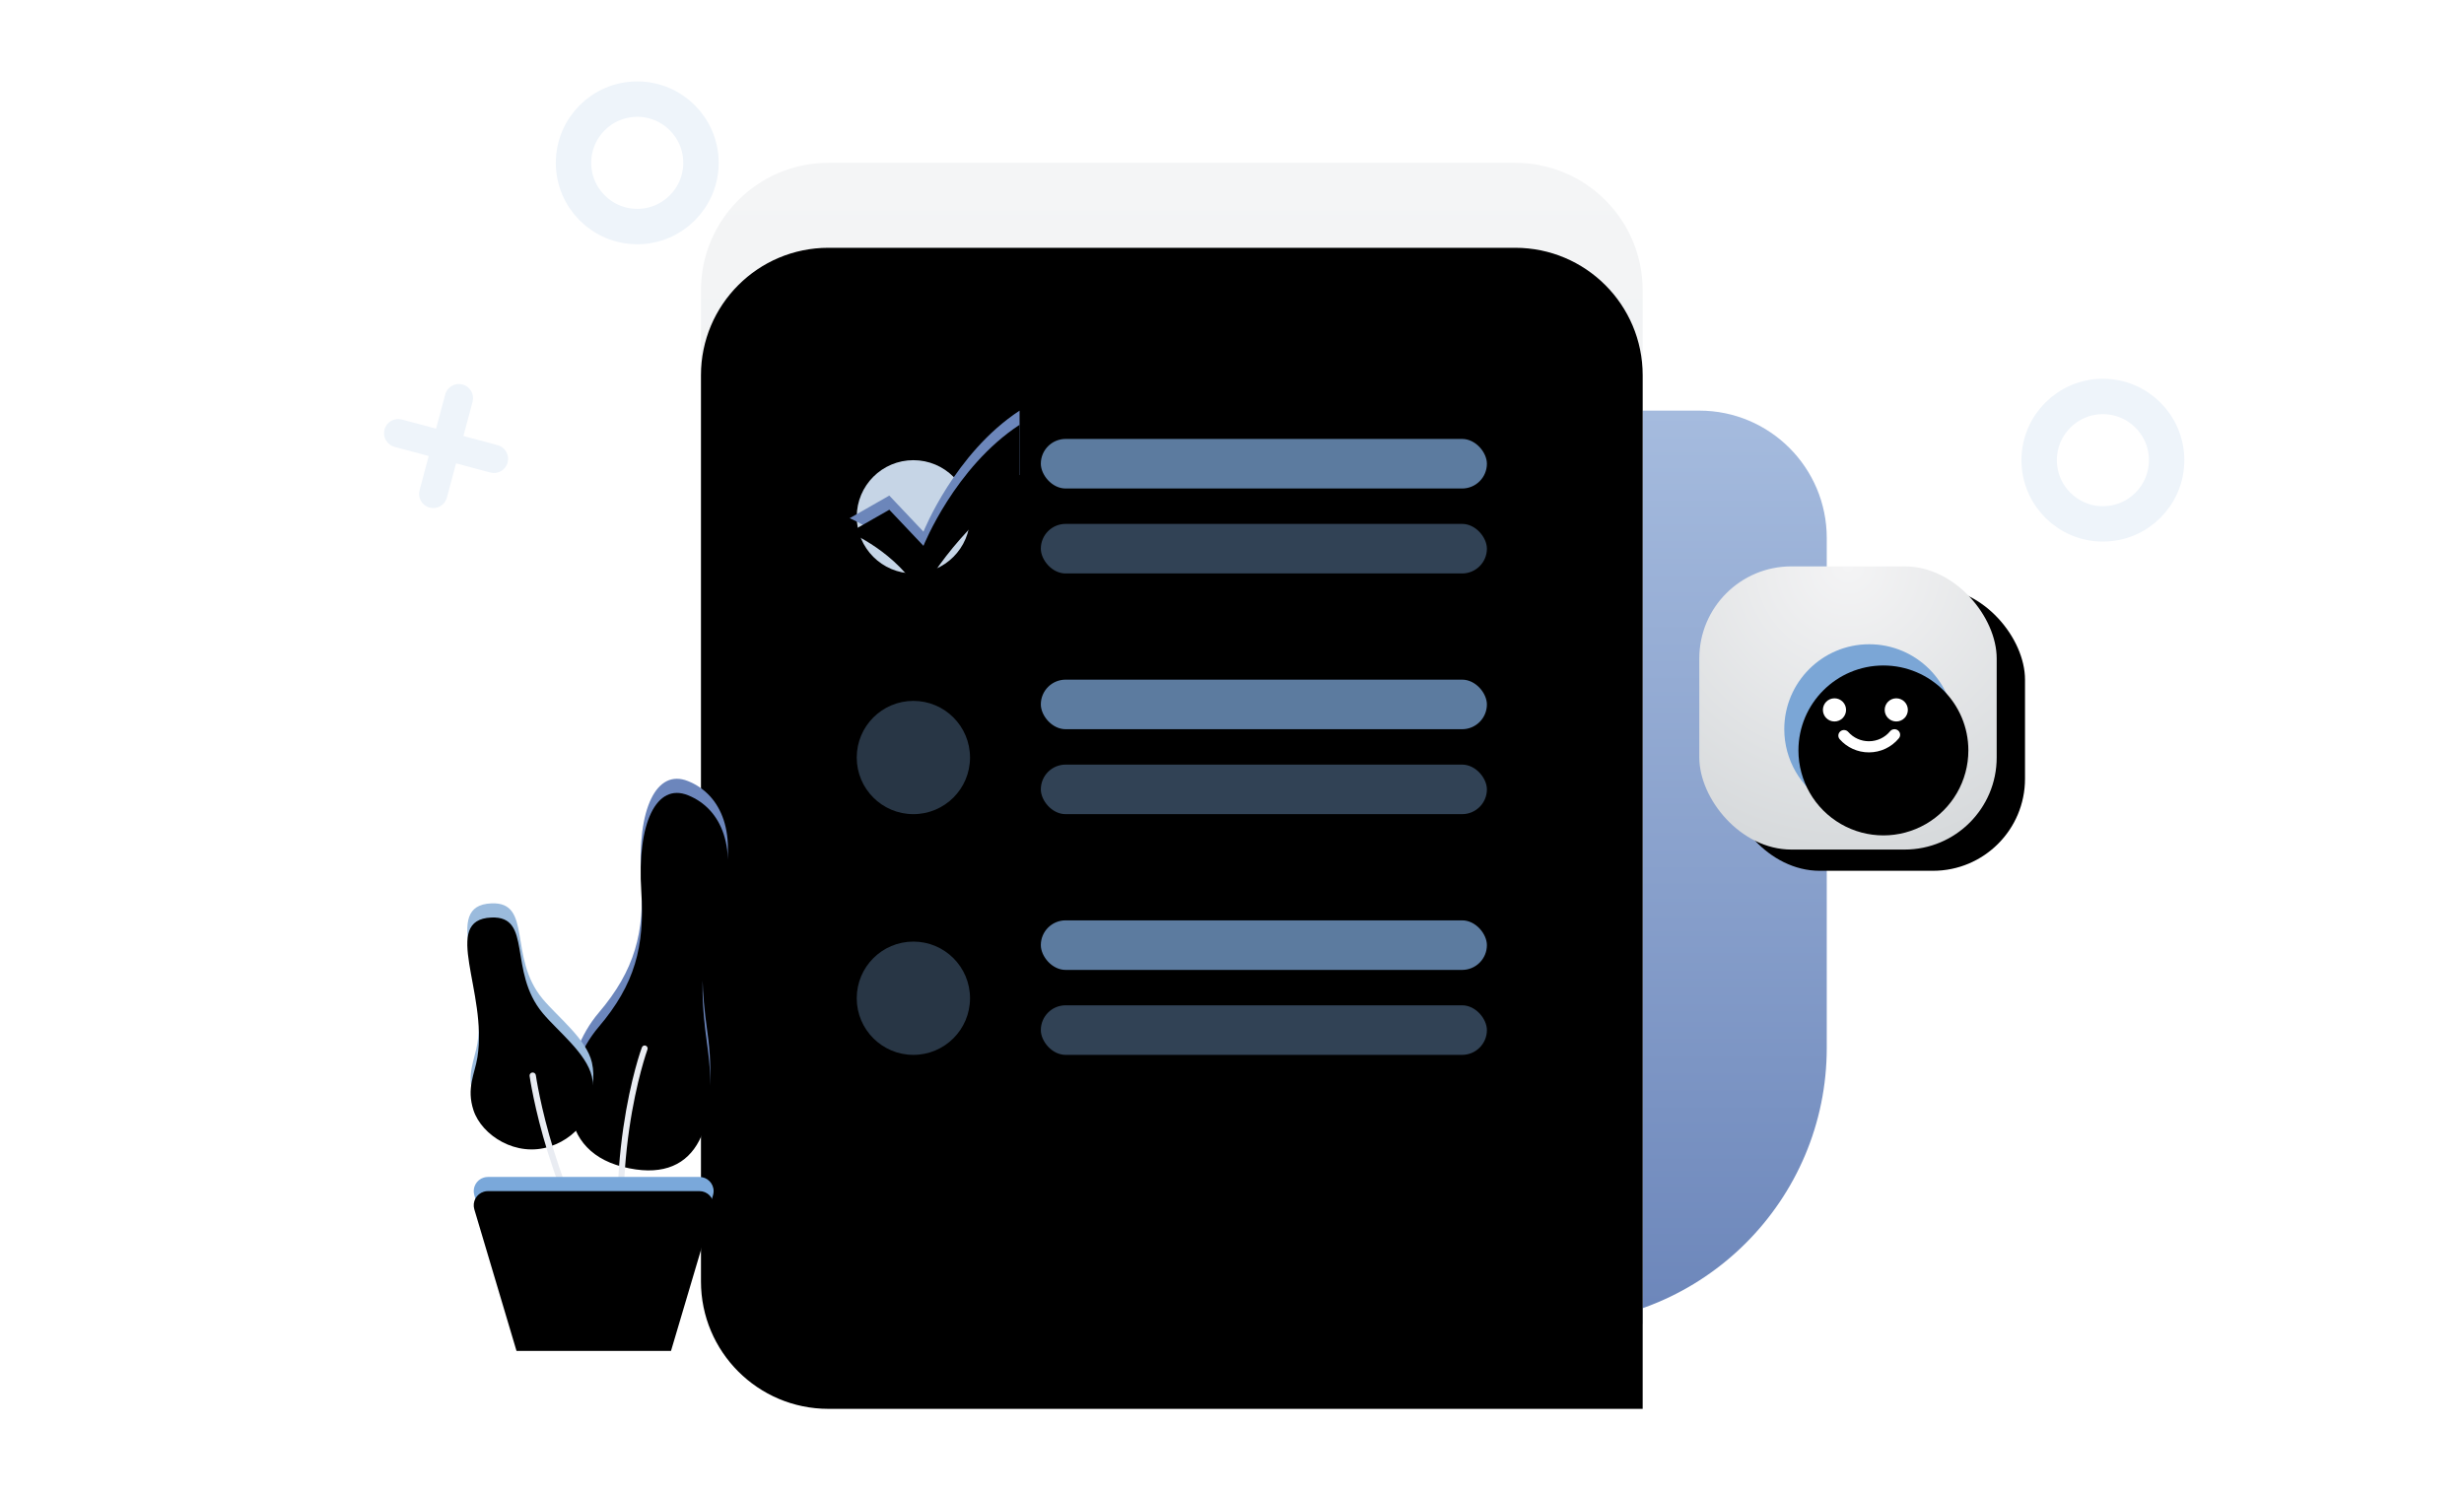 <?xml version="1.0" encoding="UTF-8"?>
<svg width="348px" height="211px" viewBox="0 0 348 211" version="1.1" xmlns="http://www.w3.org/2000/svg" xmlns:xlink="http://www.w3.org/1999/xlink">
    <title>编组 8</title>
    <defs>
        <rect id="path-1" x="0" y="0" width="348" height="211" rx="18"></rect>
        <linearGradient x1="50%" y1="0%" x2="50%" y2="100%" id="linearGradient-3">
            <stop stop-color="#A5BBDE" offset="0%"></stop>
            <stop stop-color="#6C86BA" offset="100%"></stop>
        </linearGradient>
        <linearGradient x1="50%" y1="0%" x2="50%" y2="100%" id="linearGradient-4">
            <stop stop-color="#F4F5F6" offset="0%"></stop>
            <stop stop-color="#E8EAEC" offset="91.644%"></stop>
            <stop stop-color="#CDD6DF" offset="100%"></stop>
        </linearGradient>
        <path d="M118,23 L215,23 C224.941,23 233,31.059 233,41 L233,187 L233,187 L118,187 C108.059,187 100,178.941 100,169 L100,41 C100,31.059 108.059,23 118,23 Z" id="path-5"></path>
        <filter x="-7.1%" y="-5.8%" width="114.3%" height="111.6%" filterUnits="objectBoundingBox" id="filter-6">
            <feGaussianBlur stdDeviation="3.5" in="SourceAlpha" result="shadowBlurInner1"></feGaussianBlur>
            <feOffset dx="0" dy="12" in="shadowBlurInner1" result="shadowOffsetInner1"></feOffset>
            <feComposite in="shadowOffsetInner1" in2="SourceAlpha" operator="arithmetic" k2="-1" k3="1" result="shadowInnerInner1"></feComposite>
            <feColorMatrix values="0 0 0 0 1   0 0 0 0 1   0 0 0 0 1  0 0 0 0.5 0" type="matrix" in="shadowInnerInner1"></feColorMatrix>
        </filter>
        <filter x="-66.7%" y="-66.7%" width="233.3%" height="233.3%" filterUnits="objectBoundingBox" id="filter-7">
            <feOffset dx="0" dy="4" in="SourceAlpha" result="shadowOffsetOuter1"></feOffset>
            <feGaussianBlur stdDeviation="2" in="shadowOffsetOuter1" result="shadowBlurOuter1"></feGaussianBlur>
            <feColorMatrix values="0 0 0 0 0.424   0 0 0 0 0.525   0 0 0 0 0.729  0 0 0 0.762 0" type="matrix" in="shadowBlurOuter1" result="shadowMatrixOuter1"></feColorMatrix>
            <feMerge>
                <feMergeNode in="shadowMatrixOuter1"></feMergeNode>
                <feMergeNode in="SourceGraphic"></feMergeNode>
            </feMerge>
        </filter>
        <path d="M0,15.197 C0,15.197 6.705,17.981 10.037,24 C14.04,16.552 21.724,9.604 24,9.09 C24,6.008 24,4.74 24,0 C14.829,6.019 10.425,17.101 10.425,17.101 L5.6,12 L0,15.197 Z" id="path-8"></path>
        <filter x="-10.4%" y="-10.4%" width="120.8%" height="120.8%" filterUnits="objectBoundingBox" id="filter-9">
            <feGaussianBlur stdDeviation="1.5" in="SourceAlpha" result="shadowBlurInner1"></feGaussianBlur>
            <feOffset dx="0" dy="2" in="shadowBlurInner1" result="shadowOffsetInner1"></feOffset>
            <feComposite in="shadowOffsetInner1" in2="SourceAlpha" operator="arithmetic" k2="-1" k3="1" result="shadowInnerInner1"></feComposite>
            <feColorMatrix values="0 0 0 0 0.519   0 0 0 0 0.679   0 0 0 0 1  0 0 0 1 0" type="matrix" in="shadowInnerInner1"></feColorMatrix>
        </filter>
        <radialGradient cx="50%" cy="0%" fx="50%" fy="0%" r="100%" gradientTransform="translate(0.5,0),scale(0.952,1),rotate(90),translate(-0.5,-0)" id="radialGradient-10">
            <stop stop-color="#F4F4F5" offset="0%"></stop>
            <stop stop-color="#D7DADC" offset="100%"></stop>
        </radialGradient>
        <rect id="path-11" x="0" y="0" width="42" height="40" rx="13"></rect>
        <filter x="-16.7%" y="-20.0%" width="152.4%" height="155.0%" filterUnits="objectBoundingBox" id="filter-12">
            <feOffset dx="4" dy="3" in="SourceAlpha" result="shadowOffsetOuter1"></feOffset>
            <feGaussianBlur stdDeviation="3" in="shadowOffsetOuter1" result="shadowBlurOuter1"></feGaussianBlur>
            <feColorMatrix values="0 0 0 0 0.424   0 0 0 0 0.525   0 0 0 0 0.737  0 0 0 0.342 0" type="matrix" in="shadowBlurOuter1"></feColorMatrix>
        </filter>
        <filter x="-56.2%" y="-56.2%" width="212.5%" height="212.5%" filterUnits="objectBoundingBox" id="filter-13">
            <feOffset dx="3" dy="3" in="SourceAlpha" result="shadowOffsetOuter1"></feOffset>
            <feGaussianBlur stdDeviation="2" in="shadowOffsetOuter1" result="shadowBlurOuter1"></feGaussianBlur>
            <feColorMatrix values="0 0 0 0 0.475   0 0 0 0 0.573   0 0 0 0 0.761  0 0 0 0.363 0" type="matrix" in="shadowBlurOuter1" result="shadowMatrixOuter1"></feColorMatrix>
            <feMerge>
                <feMergeNode in="shadowMatrixOuter1"></feMergeNode>
                <feMergeNode in="SourceGraphic"></feMergeNode>
            </feMerge>
        </filter>
        <path d="M0,12 C0,16.287 2.287,20.249 6,22.392 C9.713,24.536 14.287,24.536 18,22.392 C21.713,20.249 24,16.287 24,12 C24,5.373 18.627,0 12,0 C5.373,0 0,5.373 0,12 Z" id="path-14"></path>
        <filter x="-14.6%" y="-14.6%" width="129.2%" height="129.2%" filterUnits="objectBoundingBox" id="filter-15">
            <feGaussianBlur stdDeviation="2" in="SourceAlpha" result="shadowBlurInner1"></feGaussianBlur>
            <feOffset dx="2" dy="3" in="shadowBlurInner1" result="shadowOffsetInner1"></feOffset>
            <feComposite in="shadowOffsetInner1" in2="SourceAlpha" operator="arithmetic" k2="-1" k3="1" result="shadowInnerInner1"></feComposite>
            <feColorMatrix values="0 0 0 0 0.564   0 0 0 0 0.765   0 0 0 0 0.995  0 0 0 1 0" type="matrix" in="shadowInnerInner1"></feColorMatrix>
        </filter>
        <filter x="-62.5%" y="-29.2%" width="225.0%" height="158.4%" filterUnits="objectBoundingBox" id="filter-16">
            <feOffset dx="4" dy="1" in="SourceAlpha" result="shadowOffsetOuter1"></feOffset>
            <feGaussianBlur stdDeviation="4" in="shadowOffsetOuter1" result="shadowBlurOuter1"></feGaussianBlur>
            <feColorMatrix values="0 0 0 0 0.675   0 0 0 0 0.754   0 0 0 0 0.832  0 0 0 0.901 0" type="matrix" in="shadowBlurOuter1" result="shadowMatrixOuter1"></feColorMatrix>
            <feMerge>
                <feMergeNode in="shadowMatrixOuter1"></feMergeNode>
                <feMergeNode in="SourceGraphic"></feMergeNode>
            </feMerge>
        </filter>
        <path d="M16.684,0.333 C12.194,-1.489 9.454,4.32 10.076,13.889 C10.584,21.692 9.172,27.046 4.06,33.055 C-1.051,39.064 -2.746,50.228 7.478,52.819 C17.701,55.411 21.118,47.665 19.395,35.647 C17.701,23.629 19.565,21.749 21.316,15.94 C23.801,7.852 21.429,2.241 16.684,0.333 Z" id="path-17"></path>
        <filter x="-13.4%" y="-5.6%" width="126.9%" height="111.3%" filterUnits="objectBoundingBox" id="filter-18">
            <feGaussianBlur stdDeviation="2" in="SourceAlpha" result="shadowBlurInner1"></feGaussianBlur>
            <feOffset dx="0" dy="2" in="shadowBlurInner1" result="shadowOffsetInner1"></feOffset>
            <feComposite in="shadowOffsetInner1" in2="SourceAlpha" operator="arithmetic" k2="-1" k3="1" result="shadowInnerInner1"></feComposite>
            <feColorMatrix values="0 0 0 0 0.585   0 0 0 0 0.724   0 0 0 0 1  0 0 0 1 0" type="matrix" in="shadowInnerInner1"></feColorMatrix>
        </filter>
        <path d="M3.396,0.006 C9.265,-0.248 5.714,7.603 10.644,13.505 C12.815,16.104 16.835,19.182 17.598,22.486 C18.536,26.666 16.16,30.845 11.7,32.342 C6.917,33.924 2.047,30.789 0.873,27.231 C-0.154,24.096 1.049,22.119 1.43,19.747 C2.897,10.484 -3.792,0.317 3.396,0.006 Z" id="path-19"></path>
        <filter x="-14.0%" y="-7.6%" width="128.1%" height="115.3%" filterUnits="objectBoundingBox" id="filter-20">
            <feGaussianBlur stdDeviation="1.5" in="SourceAlpha" result="shadowBlurInner1"></feGaussianBlur>
            <feOffset dx="0" dy="2" in="shadowBlurInner1" result="shadowOffsetInner1"></feOffset>
            <feComposite in="shadowOffsetInner1" in2="SourceAlpha" operator="arithmetic" k2="-1" k3="1" result="shadowInnerInner1"></feComposite>
            <feColorMatrix values="0 0 0 0 0.647   0 0 0 0 0.818   0 0 0 0 1  0 0 0 1 0" type="matrix" in="shadowInnerInner1"></feColorMatrix>
        </filter>
        <path d="M28.547,22.565 L6.725,22.565 L0.766,2.571 C0.451,1.513 1.053,0.399 2.112,0.083 C2.297,0.028 2.49,4.79624752e-16 2.683,0 L32.564,0 C33.668,2.46162913e-15 34.564,0.895 34.564,2 C34.564,2.193 34.536,2.384 34.481,2.569 L28.547,22.565 L28.547,22.565 Z" id="path-21"></path>
        <filter x="-5.2%" y="-11.1%" width="110.3%" height="122.2%" filterUnits="objectBoundingBox" id="filter-22">
            <feGaussianBlur stdDeviation="1.5" in="SourceAlpha" result="shadowBlurInner1"></feGaussianBlur>
            <feOffset dx="0" dy="2" in="shadowBlurInner1" result="shadowOffsetInner1"></feOffset>
            <feComposite in="shadowOffsetInner1" in2="SourceAlpha" operator="arithmetic" k2="-1" k3="1" result="shadowInnerInner1"></feComposite>
            <feColorMatrix values="0 0 0 0 0.554   0 0 0 0 0.768   0 0 0 0 1  0 0 0 1 0" type="matrix" in="shadowInnerInner1"></feColorMatrix>
        </filter>
    </defs>
    <g id="官网B" stroke="none" stroke-width="1" fill="none" fill-rule="evenodd">
        <g id="人工坐席-B" transform="translate(-157, -1762)">
            <g id="编组-27" transform="translate(105, 574)">
                <g id="编组-8" transform="translate(52, 1188)">
                    <mask id="mask-2" fill="white">
                        <use xlink:href="#path-1"></use>
                    </mask>
                    <use id="矩形" fill="#FFFFFF" xlink:href="#path-1"></use>
                    <g mask="url(#mask-2)">
                        <g transform="translate(-1, 0)">
                            <rect id="矩形" stroke="none" fill="none" x="0" y="0" width="348" height="211" rx="18"></rect>
                            <path d="M207,58 L241,58 C250.941,58 259,66.059 259,76 L259,148 C259,169.539 241.539,187 220,187 L207,187 L207,187 L207,58 Z" id="矩形" stroke="none" fill="url(#linearGradient-3)" fill-rule="evenodd"></path>
                            <g id="矩形" stroke="none" fill="none">
                                <use fill="url(#linearGradient-4)" fill-rule="evenodd" xlink:href="#path-5"></use>
                                <use fill="black" fill-opacity="1" filter="url(#filter-6)" xlink:href="#path-5"></use>
                            </g>
                            <circle id="椭圆形" stroke="none" fill="#C6D5E6" fill-rule="evenodd" cx="130" cy="73" r="8"></circle>
                            <g id="对勾" filter="url(#filter-7)" stroke="none" stroke-width="1" fill="none" fill-rule="evenodd" transform="translate(121, 54)">
                                <g id="路径" fill-rule="nonzero">
                                    <use fill="#6C86BA" xlink:href="#path-8"></use>
                                    <use fill="black" fill-opacity="1" filter="url(#filter-9)" xlink:href="#path-8"></use>
                                </g>
                            </g>
                            <rect id="矩形" stroke="none" fill="#7DA8D8" fill-rule="evenodd" opacity="0.734" x="148" y="62" width="63" height="7" rx="3.5"></rect>
                            <rect id="矩形" stroke="none" fill="#7DA8D8" fill-rule="evenodd" opacity="0.392" x="148" y="74" width="63" height="7" rx="3.5"></rect>
                            <circle id="椭圆形" stroke="none" fill="#7DA8D8" fill-rule="evenodd" opacity="0.322" cx="130" cy="107" r="8"></circle>
                            <rect id="矩形" stroke="none" fill="#7DA8D8" fill-rule="evenodd" opacity="0.734" x="148" y="96" width="63" height="7" rx="3.5"></rect>
                            <rect id="矩形" stroke="none" fill="#7DA8D8" fill-rule="evenodd" opacity="0.392" x="148" y="108" width="63" height="7" rx="3.5"></rect>
                            <circle id="椭圆形" stroke="none" fill="#7DA8D8" fill-rule="evenodd" opacity="0.322" cx="130" cy="141" r="8"></circle>
                            <rect id="矩形" stroke="none" fill="#7DA8D8" fill-rule="evenodd" opacity="0.734" x="148" y="130" width="63" height="7" rx="3.5"></rect>
                            <rect id="矩形" stroke="none" fill="#7DA8D8" fill-rule="evenodd" opacity="0.392" x="148" y="142" width="63" height="7" rx="3.5"></rect>
                            <g id="编组-13" stroke="none" stroke-width="1" fill="none" fill-rule="evenodd" transform="translate(241, 80)">
                                <g id="矩形">
                                    <use fill="black" fill-opacity="1" filter="url(#filter-12)" xlink:href="#path-11"></use>
                                    <use fill="url(#radialGradient-10)" fill-rule="evenodd" xlink:href="#path-11"></use>
                                </g>
                                <g id="满意-(1)" filter="url(#filter-13)" transform="translate(9, 8)" fill-rule="nonzero">
                                    <g id="路径">
                                        <use fill="#7BA6D6" xlink:href="#path-14"></use>
                                        <use fill="black" fill-opacity="1" filter="url(#filter-15)" xlink:href="#path-14"></use>
                                    </g>
                                    <path d="M5.455,9.273 C5.455,10.176 6.187,10.909 7.091,10.909 C7.995,10.909 8.727,10.176 8.727,9.273 C8.727,8.369 7.995,7.636 7.091,7.636 C6.187,7.636 5.455,8.369 5.455,9.273 Z" id="路径" fill="#FFFFFF"></path>
                                    <path d="M14.182,9.273 C14.182,10.176 14.914,10.909 15.818,10.909 C16.722,10.909 17.455,10.176 17.455,9.273 C17.455,8.369 16.722,7.636 15.818,7.636 C14.914,7.636 14.182,8.369 14.182,9.273 L14.182,9.273 Z" id="路径" fill="#FFFFFF"></path>
                                    <path d="M11.95,15.273 C10.37,15.273 8.869,14.597 7.832,13.42 C7.543,13.092 7.578,12.595 7.911,12.31 C8.243,12.025 8.747,12.06 9.036,12.388 C9.77,13.222 10.832,13.7 11.95,13.7 C13.118,13.7 14.21,13.186 14.947,12.291 C15.225,11.954 15.727,11.902 16.069,12.176 C16.411,12.45 16.463,12.945 16.185,13.282 C15.144,14.547 13.6,15.273 11.95,15.273 L11.95,15.273 Z" id="路径" fill="#FFFFFF"></path>
                                </g>
                            </g>
                            <g id="编组-18" filter="url(#filter-16)" stroke="none" stroke-width="1" fill="none" fill-rule="evenodd" transform="translate(63, 109)">
                                <g id="r_leaf" transform="translate(14.494, 0)" fill-rule="nonzero">
                                    <g id="Path">
                                        <use fill="#6C86BC" xlink:href="#path-17"></use>
                                        <use fill="black" fill-opacity="1" filter="url(#filter-18)" xlink:href="#path-17"></use>
                                    </g>
                                    <path d="M8.692,76.941 C8.494,76.941 8.325,76.798 8.268,76.599 C3.891,55.155 10.076,38.124 10.16,37.953 C10.245,37.726 10.499,37.612 10.697,37.697 C10.923,37.783 11.036,38.039 10.951,38.238 C10.895,38.409 4.766,55.24 9.116,76.428 C9.172,76.656 9.003,76.884 8.777,76.941 C8.748,76.941 8.72,76.941 8.692,76.941 Z" id="Path" fill="#E9ECF2"></path>
                                </g>
                                <g id="l_leaf" transform="translate(0, 17.594)" fill-rule="nonzero">
                                    <g id="Path">
                                        <use fill="#9BBBDD" xlink:href="#path-19"></use>
                                        <use fill="black" fill-opacity="1" filter="url(#filter-20)" xlink:href="#path-19"></use>
                                    </g>
                                    <path d="M22.028,56.375 C21.881,56.375 21.764,56.319 21.676,56.206 C11.348,42.424 8.824,24.576 8.795,24.378 C8.766,24.152 8.942,23.926 9.176,23.898 C9.411,23.87 9.646,24.039 9.675,24.265 C9.705,24.435 12.199,42.114 22.41,55.698 C22.556,55.895 22.498,56.15 22.321,56.291 C22.204,56.347 22.116,56.375 22.028,56.375 Z" id="Path" fill="#E9ECF2"></path>
                                </g>
                                <g id="pot" transform="translate(0.223, 56.246)" fill-rule="nonzero">
                                    <g id="Path">
                                        <use fill="#7AA8DA" xlink:href="#path-21"></use>
                                        <use fill="black" fill-opacity="1" filter="url(#filter-22)" xlink:href="#path-21"></use>
                                    </g>
                                </g>
                            </g>
                            <path d="M64,54 C65.105,54 66,54.895 66,56 L65.999,60.999 L71,61 C72.105,61 73,61.895 73,63 C73,64.105 72.105,65 71,65 L65.999,64.999 L66,70 C66,71.105 65.105,72 64,72 C62.895,72 62,71.105 62,70 L61.999,64.999 L57,65 C55.895,65 55,64.105 55,63 C55,61.895 55.895,61 57,61 L61.999,60.999 L62,56 C62,54.895 62.895,54 64,54 Z" id="形状结合" stroke="none" fill="#EEF4FA" fill-rule="evenodd" transform="translate(64, 63) rotate(-345) translate(-64, -63) "></path>
                            <circle id="椭圆形" stroke="#EEF4FA" stroke-width="5" fill="none" cx="91" cy="23" r="9"></circle>
                            <circle id="椭圆形" stroke="#EEF4FA" stroke-width="5" fill="none" cx="298" cy="65" r="9"></circle>
                        </g>
                    </g>
                </g>
            </g>
        </g>
    </g>
</svg>